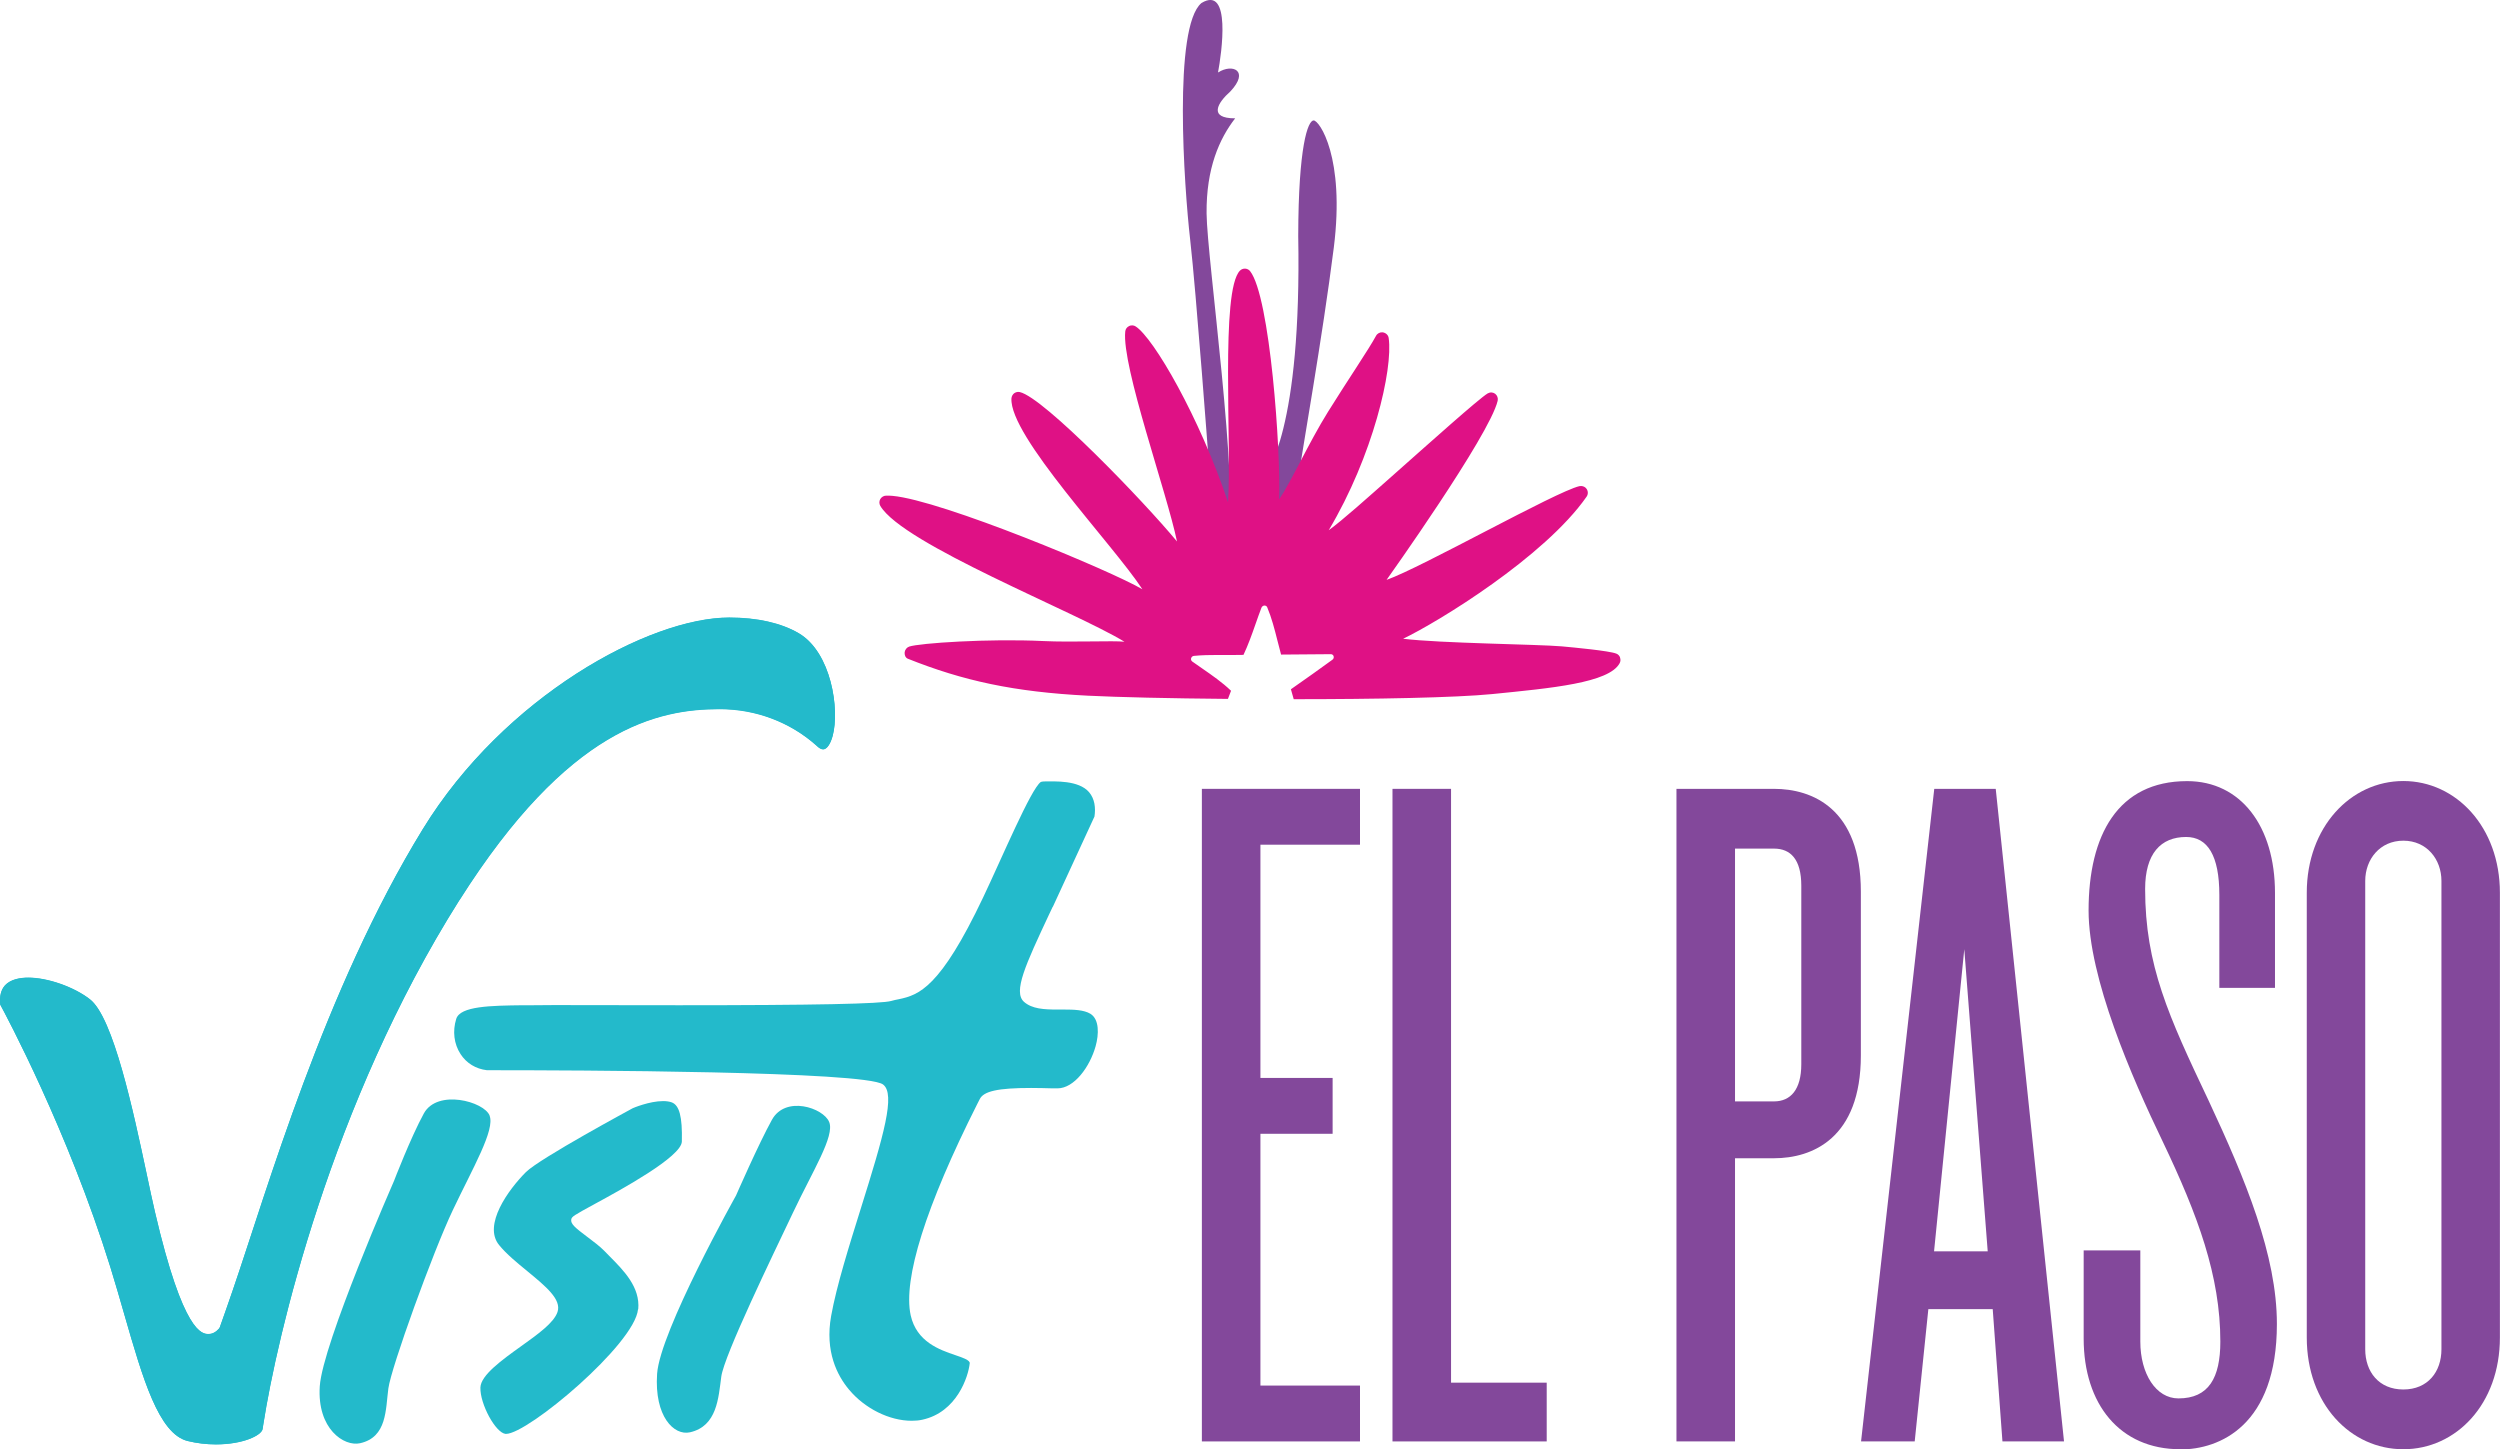 <?xml version="1.0" encoding="UTF-8"?>
<svg id="Layer_2" data-name="Layer 2" xmlns="http://www.w3.org/2000/svg" viewBox="0 0 249.32 144.53">
  <defs>
    <style>
      .cls-1 {
        fill-rule: evenodd;
      }

      .cls-1, .cls-2 {
        fill: #83489b;
      }

      .cls-3 {
        fill: #23bacb;
      }

      .cls-4 {
        fill: #df1185;
      }
    </style>
  </defs>
  <g id="Icons_02" data-name="Icons 02">
    <g>
      <g>
        <path class="cls-1" d="M120.56,46.24s-1.27-17.13-1.87-22.37c-.6-5.24-1.71-21.2,1.13-23.57,2.99-1.81,2.01,5.01,1.65,6.93,1.45-.93,3.17-.17,1.23,1.89-1.28,1.13-2.22,2.69.48,2.68-1.57,2.03-2.89,4.97-2.85,9.48.04,4.56,3.27,26.92,2.15,33.39-.21,1.24-.65,4.51-1.15,1.6-.24-1.37-.78-10.03-.78-10.03Z"/>
        <path class="cls-1" d="M125.77,47.9s.03-.02.08-.07c.54-.58,3.97-5.02,3.62-24.31.02-8.96.96-11.48,1.53-11.51.57-.03,3.15,3.68,2.02,12.67-1.13,8.98-3.23,20.69-3.42,22.31-.19,1.61-.42,4.39-.42,4.39l-2.76,6.38-.65-9.85Z"/>
        <path class="cls-4" d="M161.57,65.57c-.07-.18-.21-.33-.39-.39-.72-.28-4.22-.61-5.43-.72-2.42-.21-12.1-.3-15.82-.76,3.48-1.66,14.12-8.17,18.3-14.17.16-.23.16-.54,0-.77-.11-.17-.3-.27-.51-.29-.07,0-.13,0-.2.01-2.39.56-15.71,8.1-19.24,9.35,0,0,10.26-14.39,11.08-17.86.06-.26-.04-.54-.25-.7-.1-.07-.22-.12-.34-.13-.14-.01-.27.02-.4.09-.87.51-5.96,5.08-9.53,8.24-2.41,2.13-4.97,4.43-6.33,5.41,4.41-7.39,6.43-16.06,5.98-19.17-.04-.29-.27-.52-.61-.57-.27-.02-.53.12-.65.35-.72,1.34-2.85,4.46-4.79,7.58-1.93,3.1-3.71,7.05-4.88,8.74.19-4.78-.9-20.25-2.89-22.77-.11-.14-.29-.24-.49-.25-.19-.01-.38.06-.52.2-1.96,1.98-.81,17.28-1.19,23.1-2.83-8.47-7.43-16.41-9.22-17.54-.09-.06-.19-.09-.3-.1-.12,0-.24.01-.35.07-.21.1-.36.3-.38.54-.37,3.45,4.16,16.09,5.16,20.94-3.29-3.99-13.28-14.36-15.68-14.9-.02,0-.07-.01-.09-.01-.16-.02-.32.03-.47.13-.15.12-.25.3-.27.5-.24,3.75,10.12,14.55,13.06,19.05-3.09-1.83-20.03-8.89-24.94-9.32-.21-.02-.42-.02-.61-.02-.24,0-.46.13-.59.34-.12.21-.12.47,0,.68,2.25,3.82,19.49,10.57,24.35,13.55-1.05-.13-5.22.07-8.11-.07-5.5-.26-12.32.21-13.35.55-.24.08-.42.3-.46.56-.03.26.07.55.31.65,5.5,2.2,10.6,3.32,17.98,3.69,2.99.15,8.19.27,13.95.32.11-.27.21-.55.31-.81-.87-.84-1.9-1.55-2.91-2.25-.32-.22-.64-.45-.96-.67-.1-.07-.15-.21-.11-.33.04-.13.15-.22.28-.23.79-.08,1.62-.09,2.34-.09.28,0,1.41,0,1.69,0,.31,0,.61,0,.91-.01.45-.95.83-2.01,1.19-3.04.2-.56.39-1.12.6-1.66.05-.12.16-.21.29-.22,0,0,.01,0,.02,0,.12,0,.23.07.27.18.43,1.02.73,2.17,1.01,3.29.12.47.24.95.37,1.42l4.96-.04c.13,0,.25.08.28.21.04.13-.01.27-.13.35-1.24.9-2.59,1.87-4.13,2.94.09.33.18.66.28.99,8.13,0,16.14-.15,19.79-.51,5.88-.59,11.68-1.11,12.72-3.09.09-.17.1-.37.03-.55Z"/>
      </g>
      <g>
        <g>
          <path class="cls-3" d="M81.41,74.33c.26.26.49.39.68.39.36,0,.73-.52.95-1.35.71-2.63-.13-8.32-3.39-10.23-1.74-1.02-4.14-1.56-6.92-1.56-7.97,0-22.43,7.85-30.56,21.09-9.85,16.04-15.56,36.11-18.97,46.03-.55,1.61-.98,2.86-1.28,3.66l-.07.12c-.32.37-.67.55-1.05.55-.62,0-2.51,0-5.35-12.19-.25-1.07-.53-2.37-.83-3.81-1.32-6.2-3.31-15.57-5.65-17.38-1.57-1.23-4.21-2.16-6.15-2.16-.74,0-1.75.14-2.33.78-.39.44-.55,1.08-.47,1.9.54.99,6.75,12.59,10.98,26.19.5,1.62.97,3.23,1.41,4.78,1.83,6.35,3.41,11.83,6.29,12.56.91.23,1.87.34,2.83.34,2.69,0,4.52-.88,4.65-1.52.02-.08.04-.25.08-.51,1.36-8.66,6.72-31.94,19.55-52.25,10.88-17.21,19.78-19.06,25.96-19.06,3.59,0,7.01,1.29,9.63,3.62Z"/>
          <path class="cls-3" d="M45.82,89.77c-12.84,20.32-18.2,43.59-19.55,52.25-.04.26-.07.44-.08.51-.13.63-1.96,1.52-4.65,1.52-.97,0-1.92-.12-2.83-.34-2.88-.72-4.46-6.21-6.29-12.56-.45-1.55-.91-3.16-1.41-4.78C6.77,112.77.56,101.18.02,100.19c-.08-.82.08-1.46.47-1.9.58-.65,1.59-.78,2.33-.78,1.93,0,4.57.93,6.15,2.16,2.33,1.81,4.33,11.18,5.65,17.38.31,1.44.58,2.74.83,3.81,2.84,12.19,4.73,12.19,5.35,12.19.38,0,.73-.19,1.05-.55l.07-.12c.29-.8.72-2.05,1.28-3.66,3.41-9.92,9.13-29.99,18.97-46.03,8.13-13.24,22.59-21.09,30.56-21.09,2.78,0,5.17.54,6.92,1.56,3.26,1.9,4.1,7.6,3.39,10.23-.22.83-.59,1.35-.95,1.35-.19,0-.42-.13-.68-.39-2.62-2.33-6.04-3.62-9.63-3.62-6.18,0-15.08,1.85-25.96,19.06Z"/>
          <path class="cls-3" d="M48.83,111.25c-.58-1.41-5.21-2.66-6.56-.21-1.3,2.37-2.98,6.74-2.98,6.74,0,0-7.12,16.22-7.4,20.47-.28,4.25,2.42,6.04,4.02,5.68,2.7-.6,2.54-3.37,2.82-5.46.28-2.1,4.44-13.6,6.43-17.79,1.99-4.2,4.24-8.02,3.66-9.43Z"/>
          <path class="cls-3" d="M82.69,111.89c-.58-1.41-4.36-2.67-5.71-.21-1.31,2.36-3.58,7.55-3.58,7.55,0,0-7.59,13.54-7.87,17.79-.28,4.24,1.68,6.18,3.28,5.82,2.71-.61,2.84-3.45,3.12-5.54.27-2.1,5.16-12.17,7.15-16.36,1.98-4.19,4.19-7.65,3.61-9.05Z"/>
          <path class="cls-3" d="M63.65,130.58c.21-2.21-1.44-3.87-2.89-5.33l-.51-.52c-.41-.42-1.08-.93-1.67-1.37-1.21-.91-1.69-1.3-1.61-1.75.06-.28.21-.38,2.36-1.55,2.58-1.4,8.64-4.7,8.67-6.22.06-2.48-.25-3.64-1.03-3.91-.23-.08-.52-.12-.84-.12-1.38,0-3.01.7-3.03.71-.06.04-9.26,4.99-10.65,6.37-1.76,1.76-4.3,5.28-2.68,7.27.72.89,1.79,1.77,2.83,2.62,1.83,1.51,3.42,2.81,3,4.06-.36,1.08-1.96,2.22-3.65,3.43-1.87,1.34-4,2.87-4.04,4.1-.05,1.66,1.53,4.55,2.52,4.63h.03c2.19,0,12.84-8.95,13.17-12.43Z"/>
          <path class="cls-3" d="M104.98,90.44l-.36.76c-2.33,4.98-3.61,7.72-2.5,8.71.8.71,2.02.77,3.31.77h.69c.97,0,1.97.03,2.62.42.9.55.86,2.04.52,3.25-.58,2.06-2.14,4.19-3.8,4.19h-.45c-.72-.02-1.46-.04-2.18-.04-3.31,0-4.75.32-5.13,1.13-.04.08-.12.25-.25.49-5.12,10.16-7.41,17.44-6.63,21.05.59,2.66,2.91,3.45,4.44,3.97.76.26,1.49.51,1.45.82-.14,1.32-1.28,4.89-4.75,5.63-.32.07-.67.1-1.04.1-2.22,0-4.68-1.22-6.26-3.12-1.16-1.39-2.41-3.79-1.77-7.34.54-3,1.78-6.94,2.97-10.75,2.27-7.24,3.48-11.39,2.2-12.33-1.79-1.32-30.5-1.42-39.26-1.42h-.24c-1.11-.13-2.04-.7-2.63-1.61-.66-1.01-.81-2.29-.43-3.51.4-1.28,3.45-1.32,6.67-1.36h1.01c.75-.02,2.98-.02,6-.01,2.47,0,5.47.01,8.59.01,13.45,0,20.17-.14,21.12-.43.24-.07.48-.12.74-.17,2.01-.42,4.13-1.12,8.42-10.16,1.89-3.98,4.76-10.8,5.74-11.5.02-.01.13-.06.43-.06.97,0,3.35-.14,4.39,1.07.57.67.67,1.57.54,2.43l-4.15,9Z"/>
        </g>
        <g>
          <path class="cls-2" d="M119.86,143.75v-65.08h15.77v5.57h-9.93v23.26h7.2v5.57h-7.2v25.11h9.93v5.57h-15.77Z"/>
          <path class="cls-2" d="M138.87,143.75v-65.08h5.84v59.22h9.54v5.86h-15.38Z"/>
          <path class="cls-2" d="M176.92,115.51h-3.89v28.24h-5.84v-65.08h9.73c3.8,0,8.66,1.95,8.66,10.26v16.32c0,8.3-4.87,10.26-8.66,10.26ZM179.64,88.34c0-2.64-1.07-3.71-2.72-3.71h-3.89v25.21h3.89c1.65,0,2.72-1.17,2.72-3.71v-17.78Z"/>
          <path class="cls-2" d="M199.7,143.75l-.97-13.19h-6.42l-1.36,13.19h-5.35l7.3-65.08h6.13l6.81,65.08h-6.13ZM195.9,94.6l-3.02,30.19h5.35l-2.34-30.19Z"/>
          <path class="cls-2" d="M217.43,144.53c-6.03,0-9.63-4.5-9.63-11.04v-8.79h5.65v9.09c0,3.22,1.56,5.67,3.8,5.67,3.02,0,4.18-2.05,4.18-5.67,0-6.55-2.24-12.6-5.74-19.93-3.11-6.45-7.4-16.32-7.4-23.06,0-7.52,2.92-12.9,9.83-12.9,5.35,0,8.76,4.5,8.76,11.14v9.48h-5.55v-9.28c0-3.91-1.17-5.77-3.31-5.77-2.53,0-4.09,1.66-4.09,5.18,0,7.62,2.34,12.7,6.33,21.11,3.7,7.92,6.81,15.44,6.81,22.28,0,10.16-5.74,12.51-9.63,12.51Z"/>
          <path class="cls-2" d="M239.68,144.53c-5.26,0-9.63-4.5-9.63-11.14v-44.36c0-6.55,4.38-11.14,9.63-11.14s9.63,4.59,9.63,11.14v44.36c0,6.65-4.38,11.14-9.63,11.14ZM243.48,87.85c0-2.15-1.46-4.01-3.8-4.01s-3.8,1.86-3.8,4.01v46.71c0,2.25,1.36,4.01,3.8,4.01s3.8-1.76,3.8-4.01v-46.71Z"/>
        </g>
      </g>
    </g>
  </g>
</svg>